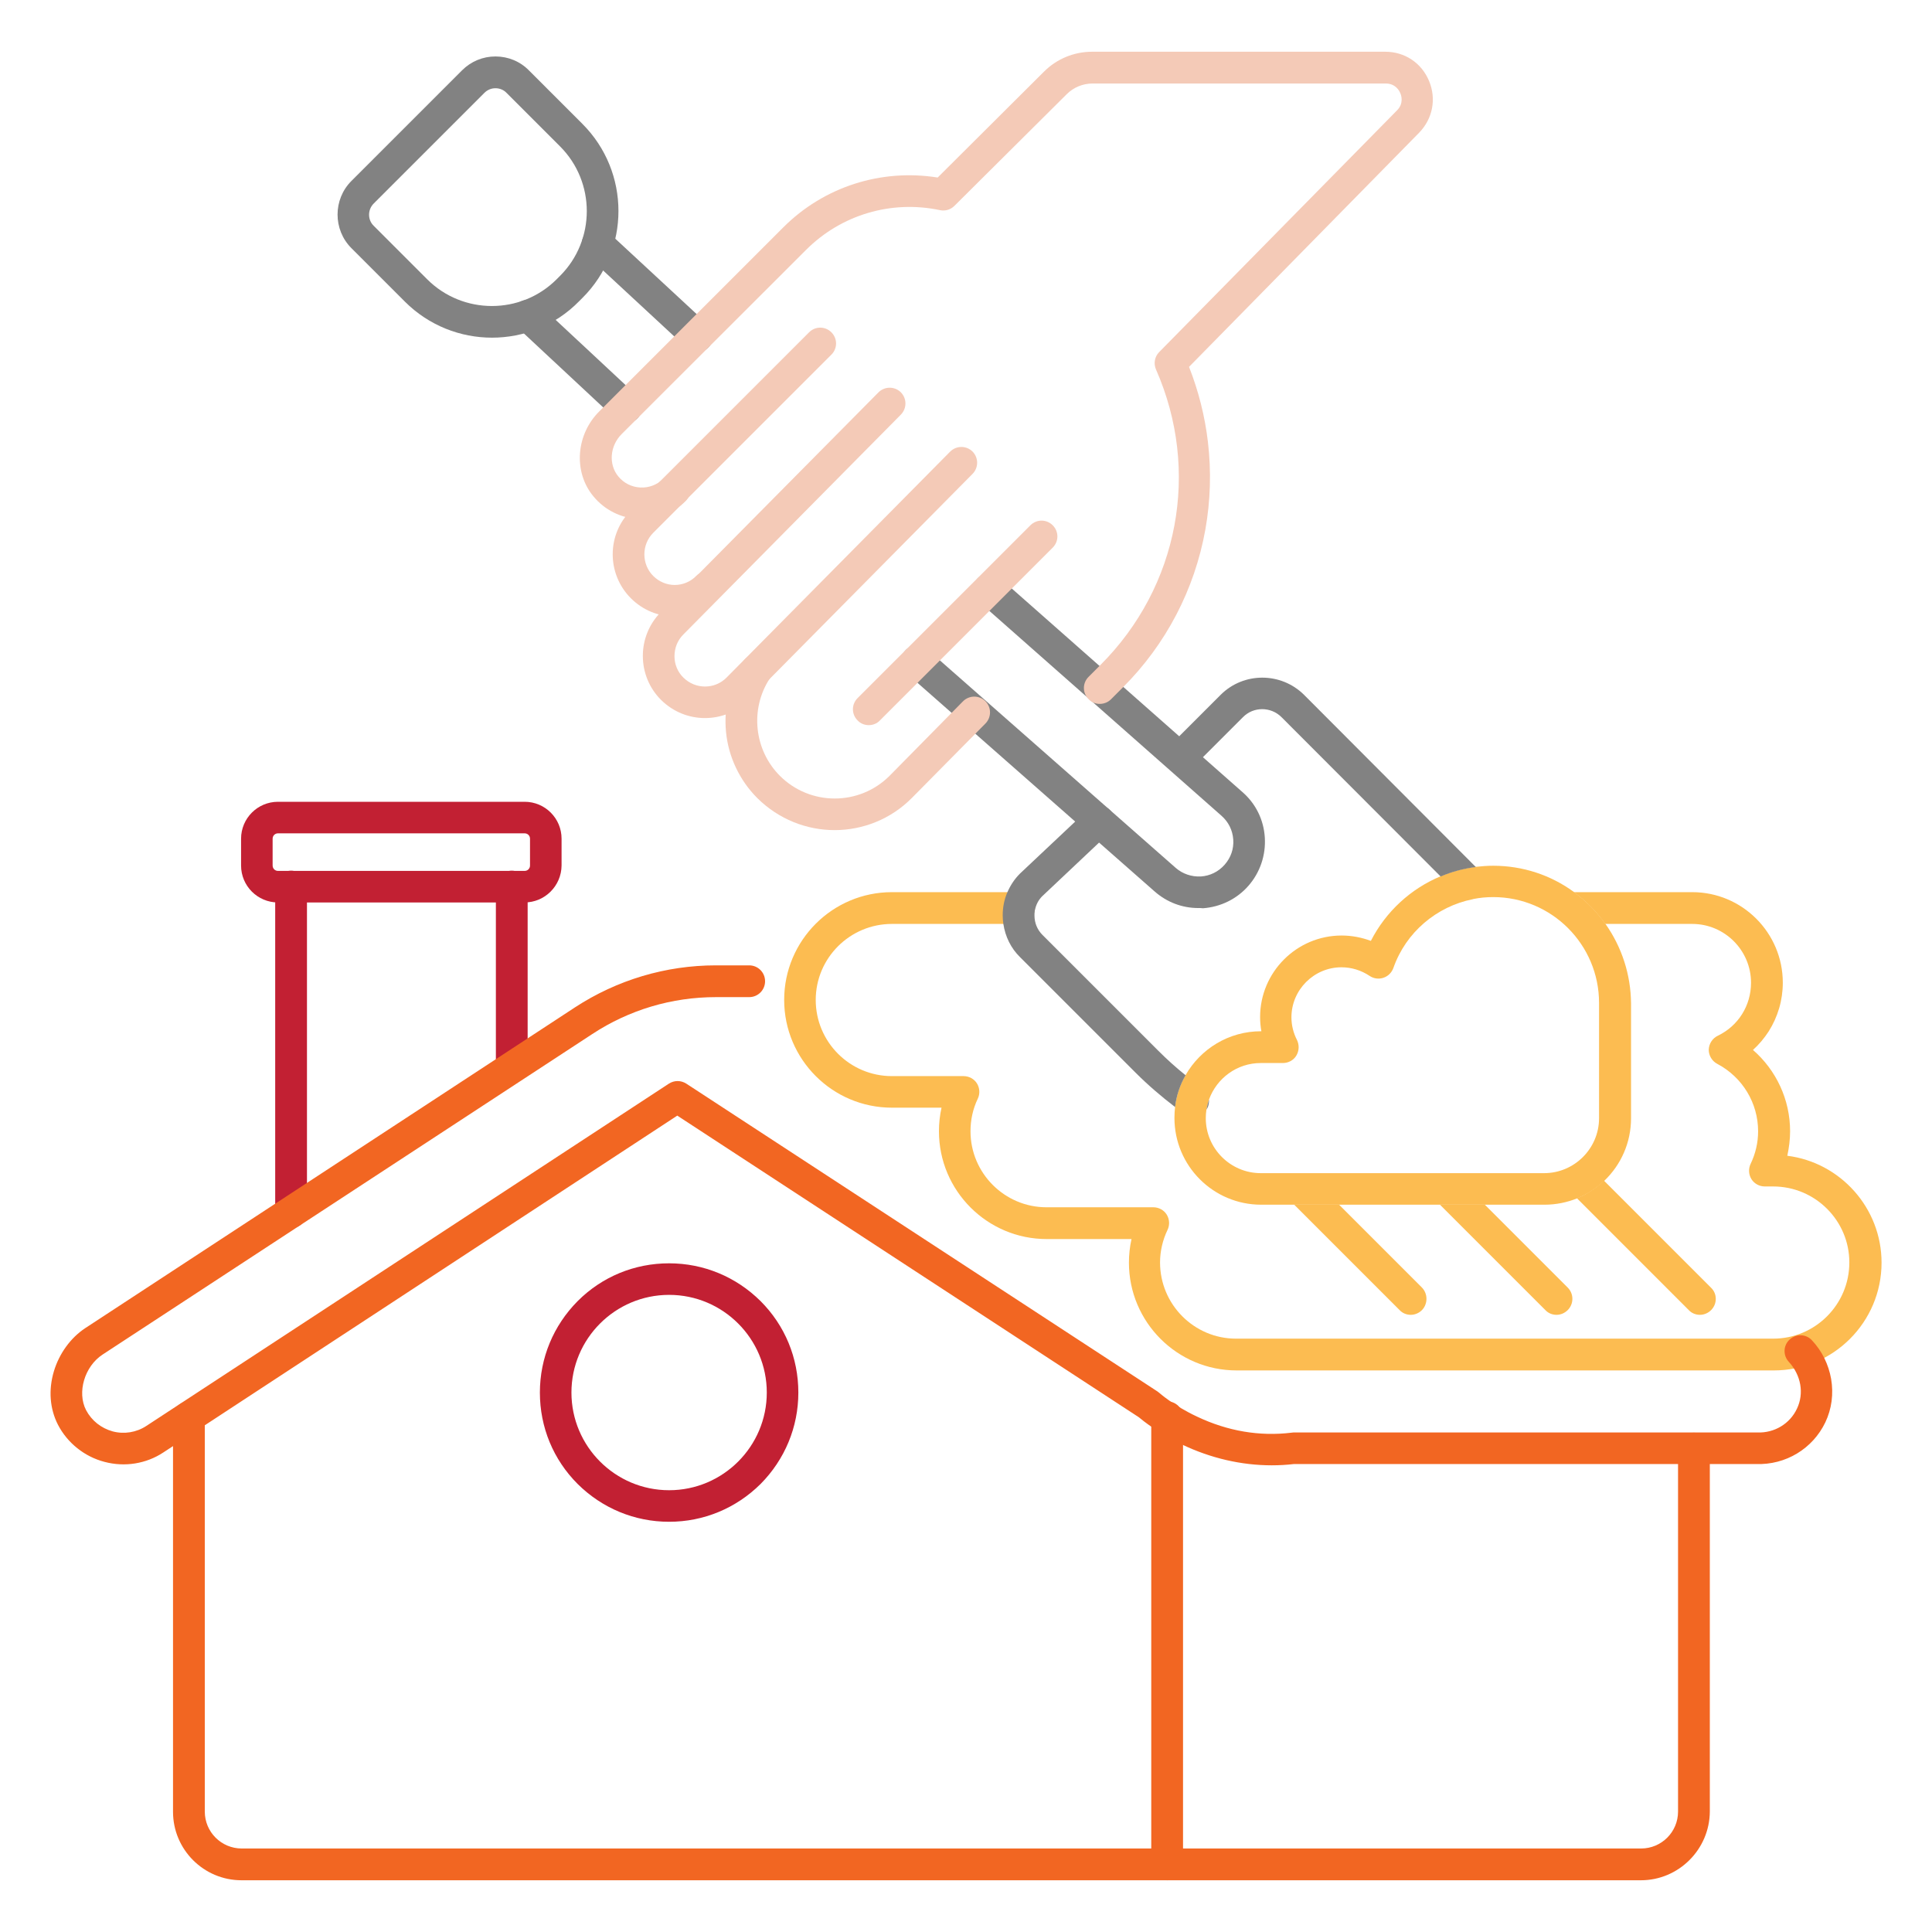 <?xml version="1.0" encoding="utf-8"?>
<!-- Generator: Adobe Illustrator 26.0.1, SVG Export Plug-In . SVG Version: 6.00 Build 0)  -->
<svg version="1.1" id="Layer_1" xmlns="http://www.w3.org/2000/svg" xmlns:xlink="http://www.w3.org/1999/xlink" x="0px" y="0px"
	 viewBox="0 0 90 90" style="enable-background:new 0 0 90 90;" xml:space="preserve">
<style type="text/css">
	.st0{fill:#FCBC51;}
	.st1{fill:#F26622;}
	.st2{fill:#C22033;}
	.st3{fill:#828282;}
	.st4{fill:#F4CAB7;}
</style>
<g>
	<g>
		<path class="st0" d="M87.65,58.82c0,2.77-2.25,5.02-5.02,5.02H57.61c-2.77,0-5.02-2.25-5.02-5.02c0-0.37,0.04-0.74,0.12-1.1h-3.95
			c-2.77,0-5.02-2.25-5.02-5.02c0-0.37,0.04-0.74,0.12-1.1h-2.31c-2.77,0-5.02-2.25-5.02-5.02c0-2.77,2.25-5.02,5.02-5.02h5.92
			c0.41,0,0.74,0.33,0.74,0.74c0,0.03,0,0.06-0.01,0.09c-0.01,0.02-0.01,0.04-0.01,0.07c-0.08,0.33-0.37,0.58-0.72,0.58h-5.92
			c-1.96,0-3.55,1.59-3.55,3.54c0,1.96,1.59,3.55,3.55,3.55h3.34c0.25,0,0.49,0.13,0.62,0.34c0.13,0.21,0.15,0.48,0.04,0.71
			c-0.23,0.48-0.34,0.99-0.34,1.52c0,1.95,1.59,3.54,3.54,3.54h4.98c0.25,0,0.49,0.13,0.62,0.34c0.13,0.21,0.15,0.48,0.04,0.71
			c-0.23,0.48-0.35,1-0.35,1.52c0,1.96,1.59,3.55,3.54,3.55h25.02c1.96,0,3.55-1.59,3.55-3.55c0-1.95-1.59-3.54-3.55-3.54h-0.39
			c-0.25,0-0.49-0.13-0.62-0.34c-0.13-0.21-0.15-0.48-0.04-0.71c0.23-0.48,0.35-0.99,0.35-1.52c0-1.32-0.73-2.52-1.9-3.14
			c-0.25-0.13-0.4-0.39-0.4-0.66c0.01-0.28,0.17-0.53,0.42-0.65c0.96-0.46,1.55-1.41,1.55-2.47c0-1.51-1.23-2.74-2.74-2.74h-4.05
			c-0.21-0.29-0.44-0.57-0.7-0.83c-0.24-0.24-0.49-0.45-0.76-0.65h5.51c2.33,0,4.22,1.89,4.22,4.22c0,0.81-0.23,1.59-0.66,2.27
			c-0.21,0.32-0.45,0.61-0.73,0.86c1.08,0.94,1.73,2.31,1.73,3.79c0,0.38-0.05,0.77-0.13,1.14C85.73,54.15,87.65,56.27,87.65,58.82z
			"/>
	</g>
	<g>
		<g>
			<path class="st0" d="M74.79,43.04c-0.21-0.29-0.44-0.57-0.7-0.83c-0.24-0.24-0.49-0.45-0.76-0.65c-1.09-0.8-2.4-1.23-3.77-1.23
				c-0.27,0-0.54,0.02-0.81,0.05c-0.57,0.07-1.12,0.22-1.64,0.44c-1.39,0.58-2.55,1.64-3.25,3.01c-0.43-0.16-0.89-0.25-1.36-0.25
				c-2.1,0-3.8,1.71-3.8,3.8c0,0.22,0.02,0.44,0.06,0.66h-0.02c-1.5,0-2.81,0.82-3.51,2.04c-0.26,0.45-0.43,0.95-0.49,1.48
				c-0.02,0.17-0.03,0.34-0.03,0.52c0,2.23,1.81,4.04,4.04,4.04h13.2c0.54,0,1.06-0.11,1.53-0.3c0.47-0.19,0.9-0.48,1.26-0.82
				c0.77-0.74,1.24-1.77,1.24-2.91v-5.34C75.97,45.4,75.55,44.12,74.79,43.04z M74.49,52.09c0,1.41-1.15,2.56-2.56,2.56h-13.2
				c-1.41,0-2.56-1.15-2.56-2.56c0-0.13,0.01-0.27,0.03-0.4c0.03-0.16,0.07-0.32,0.12-0.47c0.36-0.99,1.3-1.7,2.41-1.7h1.03
				c0.26,0,0.5-0.13,0.63-0.35c0.13-0.22,0.14-0.49,0.03-0.72c-0.17-0.33-0.26-0.69-0.26-1.06c0-1.28,1.05-2.33,2.33-2.33
				c0.47,0,0.92,0.14,1.31,0.4c0.19,0.13,0.43,0.16,0.64,0.09c0.22-0.07,0.39-0.24,0.47-0.46c0.58-1.66,2.01-2.86,3.69-3.2
				c0.01,0,0.02,0,0.03-0.01c0.3-0.06,0.61-0.09,0.93-0.09c2.72,0,4.93,2.21,4.93,4.93V52.09z"/>
		</g>
		<g>
			<g>
				<path class="st0" d="M66.24,61.03c-0.14,0.14-0.33,0.22-0.52,0.22c-0.19,0-0.38-0.07-0.52-0.22l-4.91-4.91h2.09l3.86,3.86
					C66.52,60.27,66.52,60.74,66.24,61.03z"/>
			</g>
			<g>
				<path class="st0" d="M73.03,61.03c-0.14,0.14-0.33,0.22-0.52,0.22c-0.19,0-0.38-0.07-0.52-0.22l-4.91-4.91h2.09l3.86,3.86
					C73.32,60.27,73.32,60.74,73.03,61.03z"/>
			</g>
			<g>
				<path class="st0" d="M79.71,61.03c-0.14,0.14-0.33,0.22-0.52,0.22s-0.38-0.07-0.52-0.22l-5.21-5.21
					c0.47-0.19,0.9-0.48,1.26-0.82l4.99,4.99C80,60.27,80,60.74,79.71,61.03z"/>
			</g>
		</g>
	</g>
	<g>
		<g>
			<path class="st1" d="M54.37,87.59c-0.41,0-0.74-0.33-0.74-0.74V66.02c0-0.41,0.33-0.74,0.74-0.74s0.74,0.33,0.74,0.74v20.83
				C55.11,87.26,54.78,87.59,54.37,87.59z"/>
		</g>
		<g>
			<path class="st1" d="M76.44,87.59H11.25c-1.76,0-3.19-1.43-3.19-3.19V66.02c0-0.41,0.33-0.74,0.74-0.74
				c0.41,0,0.74,0.33,0.74,0.74v18.37c0,0.95,0.77,1.72,1.72,1.72h65.19c0.95,0,1.72-0.77,1.72-1.72V67.48
				c0-0.41,0.33-0.74,0.74-0.74c0.41,0,0.74,0.33,0.74,0.74v16.91C79.64,86.15,78.2,87.59,76.44,87.59L76.44,87.59z"/>
		</g>
	</g>
	<g>
		<g>
			<path class="st2" d="M13.56,57.21c-0.41,0-0.74-0.33-0.74-0.74V41.3c0-0.41,0.33-0.74,0.74-0.74s0.74,0.33,0.74,0.74v15.17
				C14.29,56.88,13.96,57.21,13.56,57.21z"/>
		</g>
		<g>
			<path class="st2" d="M23.84,50.41c-0.41,0-0.74-0.33-0.74-0.74V41.3c0-0.41,0.33-0.74,0.74-0.74s0.74,0.33,0.74,0.74v8.37
				C24.58,50.08,24.25,50.41,23.84,50.41z"/>
		</g>
		<g>
			<path class="st2" d="M24.43,42.04H12.95c-0.95,0-1.72-0.77-1.72-1.72v-1.25c0-0.95,0.77-1.72,1.72-1.72h11.49
				c0.95,0,1.72,0.77,1.72,1.72v1.25C26.15,41.27,25.38,42.04,24.43,42.04z M12.95,38.82c-0.14,0-0.25,0.11-0.25,0.25v1.25
				c0,0.14,0.11,0.25,0.25,0.25h11.49c0.14,0,0.25-0.11,0.25-0.25v-1.25c0-0.14-0.11-0.25-0.25-0.25H12.95z"/>
		</g>
	</g>
	<g>
		<path class="st1" d="M59.24,68.26c-1.41,0-2.84-0.33-4.18-0.97c-1.1-0.53-1.82-1.11-2.01-1.27l-21.5-14.05L7.61,67.66
			c-0.8,0.53-1.8,0.69-2.74,0.44c-0.93-0.24-1.73-0.88-2.17-1.73c-0.38-0.74-0.45-1.62-0.19-2.49c0.25-0.83,0.78-1.56,1.46-2.01
			l22.81-14.94c1.96-1.28,4.23-1.96,6.57-1.96h1.55c0.41,0,0.74,0.33,0.74,0.74s-0.33,0.74-0.74,0.74h-1.55
			c-2.05,0-4.04,0.59-5.76,1.72L4.78,63.1c-0.84,0.55-1.2,1.76-0.77,2.59c0.26,0.49,0.7,0.84,1.24,0.99
			c0.53,0.14,1.1,0.05,1.56-0.25l24.35-15.95c0.25-0.16,0.56-0.16,0.81,0l21.95,14.34c0.03,0.02,0.06,0.05,0.09,0.07
			c0,0,0.66,0.59,1.75,1.1c1.43,0.68,2.92,0.93,4.4,0.75c0.03,0,0.06-0.01,0.09-0.01l21.59,0c0.01,0,0.02,0,0.03,0
			c0.78,0.03,1.51-0.4,1.84-1.11c0.34-0.71,0.19-1.56-0.38-2.18c-0.28-0.3-0.26-0.77,0.04-1.04c0.3-0.28,0.77-0.26,1.04,0.04
			c0.47,0.5,0.77,1.12,0.89,1.79c0.12,0.7,0.03,1.4-0.27,2.03c-0.59,1.23-1.85,1.99-3.22,1.94l-21.53,0
			C59.94,68.24,59.59,68.26,59.24,68.26L59.24,68.26z"/>
	</g>
	<g>
		<path class="st2" d="M31.17,70.89c-1.61,0-3.12-0.63-4.26-1.76c-1.14-1.14-1.76-2.65-1.76-4.26c0-1.61,0.63-3.12,1.76-4.26
			c1.14-1.14,2.65-1.76,4.26-1.76c1.61,0,3.12,0.63,4.26,1.76c1.14,1.14,1.76,2.65,1.76,4.26c0,1.61-0.63,3.12-1.76,4.26
			C34.29,70.26,32.78,70.89,31.17,70.89L31.17,70.89z M31.17,60.32c-2.51,0-4.55,2.04-4.55,4.55c0,2.51,2.04,4.55,4.55,4.55
			s4.55-2.04,4.55-4.55C35.72,62.36,33.68,60.32,31.17,60.32L31.17,60.32z"/>
	</g>
	<g>
		<g>
			<g>
				<path class="st3" d="M55.82,42.3c-0.75,0-1.46-0.27-2.03-0.77L42.23,31.36c-0.31-0.27-0.34-0.73-0.07-1.04s0.73-0.34,1.04-0.07
					l11.57,10.18c0.32,0.28,0.74,0.42,1.17,0.4c0.43-0.03,0.82-0.22,1.11-0.55s0.43-0.74,0.4-1.17c-0.03-0.43-0.22-0.82-0.55-1.11
					l-11.32-9.99c-0.31-0.27-0.33-0.74-0.06-1.04c0.27-0.31,0.74-0.33,1.04-0.06l11.32,9.99c0.62,0.54,0.99,1.29,1.04,2.12
					c0.05,0.82-0.22,1.62-0.76,2.24c-0.54,0.62-1.3,0.99-2.12,1.05C55.96,42.3,55.89,42.3,55.82,42.3L55.82,42.3z"/>
			</g>
			<g>
				<path class="st3" d="M29.17,19.71c-0.18,0-0.36-0.07-0.5-0.2l-4.58-4.27c-0.3-0.28-0.31-0.74-0.04-1.04
					c0.28-0.3,0.74-0.31,1.04-0.04l4.58,4.27c0.3,0.28,0.31,0.74,0.04,1.04C29.56,19.63,29.37,19.71,29.17,19.71z"/>
			</g>
			<g>
				<path class="st3" d="M32.48,16.4c-0.18,0-0.36-0.06-0.5-0.2l-4.64-4.3c-0.3-0.28-0.32-0.74-0.04-1.04
					c0.28-0.3,0.74-0.32,1.04-0.04l4.64,4.3c0.3,0.28,0.32,0.74,0.04,1.04C32.88,16.32,32.68,16.4,32.48,16.4L32.48,16.4z"/>
			</g>
			<g>
				<path class="st3" d="M53.95,48.94c0.41,0.41,0.83,0.79,1.28,1.15c-0.26,0.45-0.43,0.95-0.49,1.48
					c-0.64-0.49-1.26-1.02-1.83-1.59l-5.39-5.39c-0.43-0.42-0.69-0.96-0.78-1.55c-0.02-0.13-0.03-0.26-0.03-0.4
					c0-0.38,0.07-0.74,0.22-1.08c0.14-0.32,0.33-0.61,0.58-0.86c0.01-0.01,0.01-0.01,0.02-0.02l2.56-2.41l0.59-0.56
					c0.27-0.26,0.7-0.26,0.98-0.02c0,0,0.01,0.01,0.01,0.01l0.02,0.02l0.03,0.03c0.28,0.3,0.26,0.76-0.03,1.04l-0.49,0.46l-2.65,2.5
					c-0.18,0.18-0.29,0.4-0.34,0.65c-0.01,0.02-0.01,0.04-0.01,0.07c-0.01,0.06-0.01,0.12-0.01,0.18c0,0.34,0.13,0.66,0.37,0.9
					L53.95,48.94z"/>
				<path class="st3" d="M56.2,51.69c0.03-0.16,0.07-0.32,0.12-0.47C56.33,51.38,56.3,51.55,56.2,51.69z"/>
			</g>
			<g>
				<path class="st3" d="M68.75,40.39c-0.57,0.07-1.12,0.22-1.64,0.44l-7.41-7.42c-0.5-0.5-1.31-0.5-1.8,0l-1.87,1.87l-0.53,0.53
					c-0.29,0.29-0.76,0.29-1.04,0c-0.29-0.29-0.29-0.76,0-1.04l2.4-2.4c1.07-1.07,2.81-1.07,3.89,0L68.75,40.39z"/>
			</g>
		</g>
		<g>
			<path class="st3" d="M22.92,15.73c-1.47,0-2.94-0.56-4.06-1.68l-2.49-2.49c-0.86-0.86-0.86-2.27,0-3.13l5.15-5.15
				c0.42-0.42,0.97-0.65,1.56-0.65c0.59,0,1.15,0.23,1.56,0.65l2.49,2.49c2.24,2.24,2.24,5.88,0,8.11l-0.16,0.16
				C25.86,15.17,24.39,15.73,22.92,15.73L22.92,15.73z M23.08,4.11c-0.2,0-0.38,0.08-0.52,0.22l-5.15,5.15
				c-0.29,0.29-0.29,0.76,0,1.04l2.49,2.49c1.66,1.66,4.37,1.66,6.03,0l0.16-0.16c1.66-1.66,1.66-4.37,0-6.03L23.6,4.33
				C23.47,4.19,23.28,4.11,23.08,4.11L23.08,4.11z"/>
		</g>
	</g>
	<g>
		<g>
			<path class="st4" d="M31.44,28.72c-0.77,0-1.5-0.3-2.05-0.85c-1.13-1.13-1.13-2.97,0-4.09l8.3-8.3c0.29-0.29,0.75-0.29,1.04,0
				c0.29,0.29,0.29,0.75,0,1.04l-8.3,8.3c-0.55,0.55-0.55,1.46,0,2.01c0.27,0.27,0.63,0.42,1,0.42s0.74-0.15,1-0.42
				c0.29-0.29,0.75-0.29,1.04,0c0.29,0.29,0.29,0.75,0,1.04C32.94,28.42,32.22,28.72,31.44,28.72L31.44,28.72z"/>
		</g>
		<g>
			<path class="st4" d="M32.84,33.45c-0.74,0-1.47-0.28-2.04-0.84c-1.13-1.12-1.14-2.96-0.02-4.09l10.14-10.24
				c0.29-0.29,0.75-0.29,1.04-0.01c0.29,0.29,0.29,0.75,0.01,1.04L31.83,29.56c-0.27,0.27-0.41,0.63-0.41,1.01
				c0,0.38,0.15,0.74,0.42,1c0.56,0.55,1.46,0.55,2.01-0.01l10.41-10.52c0.29-0.29,0.75-0.29,1.04-0.01
				c0.29,0.29,0.29,0.75,0.01,1.04L34.89,32.6C34.33,33.17,33.58,33.45,32.84,33.45z"/>
		</g>
		<g>
			<path class="st4" d="M38.88,38.67c-1.3,0-2.6-0.5-3.6-1.49c-0.83-0.83-1.35-1.93-1.46-3.09c-0.11-1.15,0.17-2.31,0.79-3.27
				c0.22-0.34,0.68-0.44,1.02-0.22c0.34,0.22,0.44,0.68,0.22,1.02c-0.92,1.42-0.72,3.32,0.48,4.52c1.41,1.41,3.7,1.41,5.11,0
				l3.42-3.47c0.29-0.29,0.75-0.29,1.04-0.01c0.29,0.29,0.29,0.75,0.01,1.04l-3.43,3.47c0,0,0,0,0,0
				C41.49,38.17,40.18,38.67,38.88,38.67L38.88,38.67z"/>
		</g>
		<g>
			<path class="st4" d="M51.23,32.79c-0.19,0-0.38-0.07-0.52-0.22c-0.29-0.29-0.29-0.75,0-1.04l0.56-0.56
				c3.64-3.64,4.66-9.04,2.58-13.76c-0.12-0.28-0.06-0.6,0.15-0.81L65.08,5.14c0.32-0.32,0.2-0.7,0.15-0.8
				c-0.04-0.11-0.22-0.45-0.68-0.45H50.9c-0.46,0-0.89,0.18-1.21,0.5l-5.23,5.2c-0.18,0.18-0.43,0.25-0.67,0.2
				c-2.27-0.48-4.6,0.21-6.24,1.85l-8.59,8.58c-0.55,0.55-0.62,1.41-0.16,1.97c0.26,0.32,0.63,0.5,1.03,0.52
				c0.4,0.02,0.79-0.13,1.07-0.41c0.29-0.29,0.75-0.29,1.04,0c0.29,0.29,0.29,0.75,0,1.04c-0.58,0.58-1.37,0.88-2.19,0.84
				c-0.81-0.04-1.58-0.42-2.1-1.05c-0.47-0.56-0.69-1.29-0.63-2.04c0.06-0.72,0.37-1.4,0.89-1.92l8.58-8.58
				c1.89-1.89,4.55-2.74,7.19-2.32l4.95-4.93c0.6-0.6,1.4-0.93,2.25-0.93h13.65c0.91,0,1.69,0.52,2.04,1.36
				c0.35,0.84,0.17,1.76-0.46,2.41L55.39,17.09c0.44,1.12,0.74,2.3,0.88,3.5c0.16,1.36,0.12,2.73-0.12,4.08
				c-0.5,2.79-1.83,5.34-3.84,7.35l-0.56,0.56C51.61,32.72,51.42,32.79,51.23,32.79L51.23,32.79z"/>
		</g>
		<g>
			<path class="st4" d="M40.47,33.78c-0.19,0-0.38-0.07-0.52-0.22c-0.29-0.29-0.29-0.75,0-1.04l8.05-8.05
				c0.29-0.29,0.75-0.29,1.04,0c0.29,0.29,0.29,0.75,0,1.04l-8.05,8.05C40.85,33.71,40.66,33.78,40.47,33.78z"/>
		</g>
	</g>
</g>
</svg>
